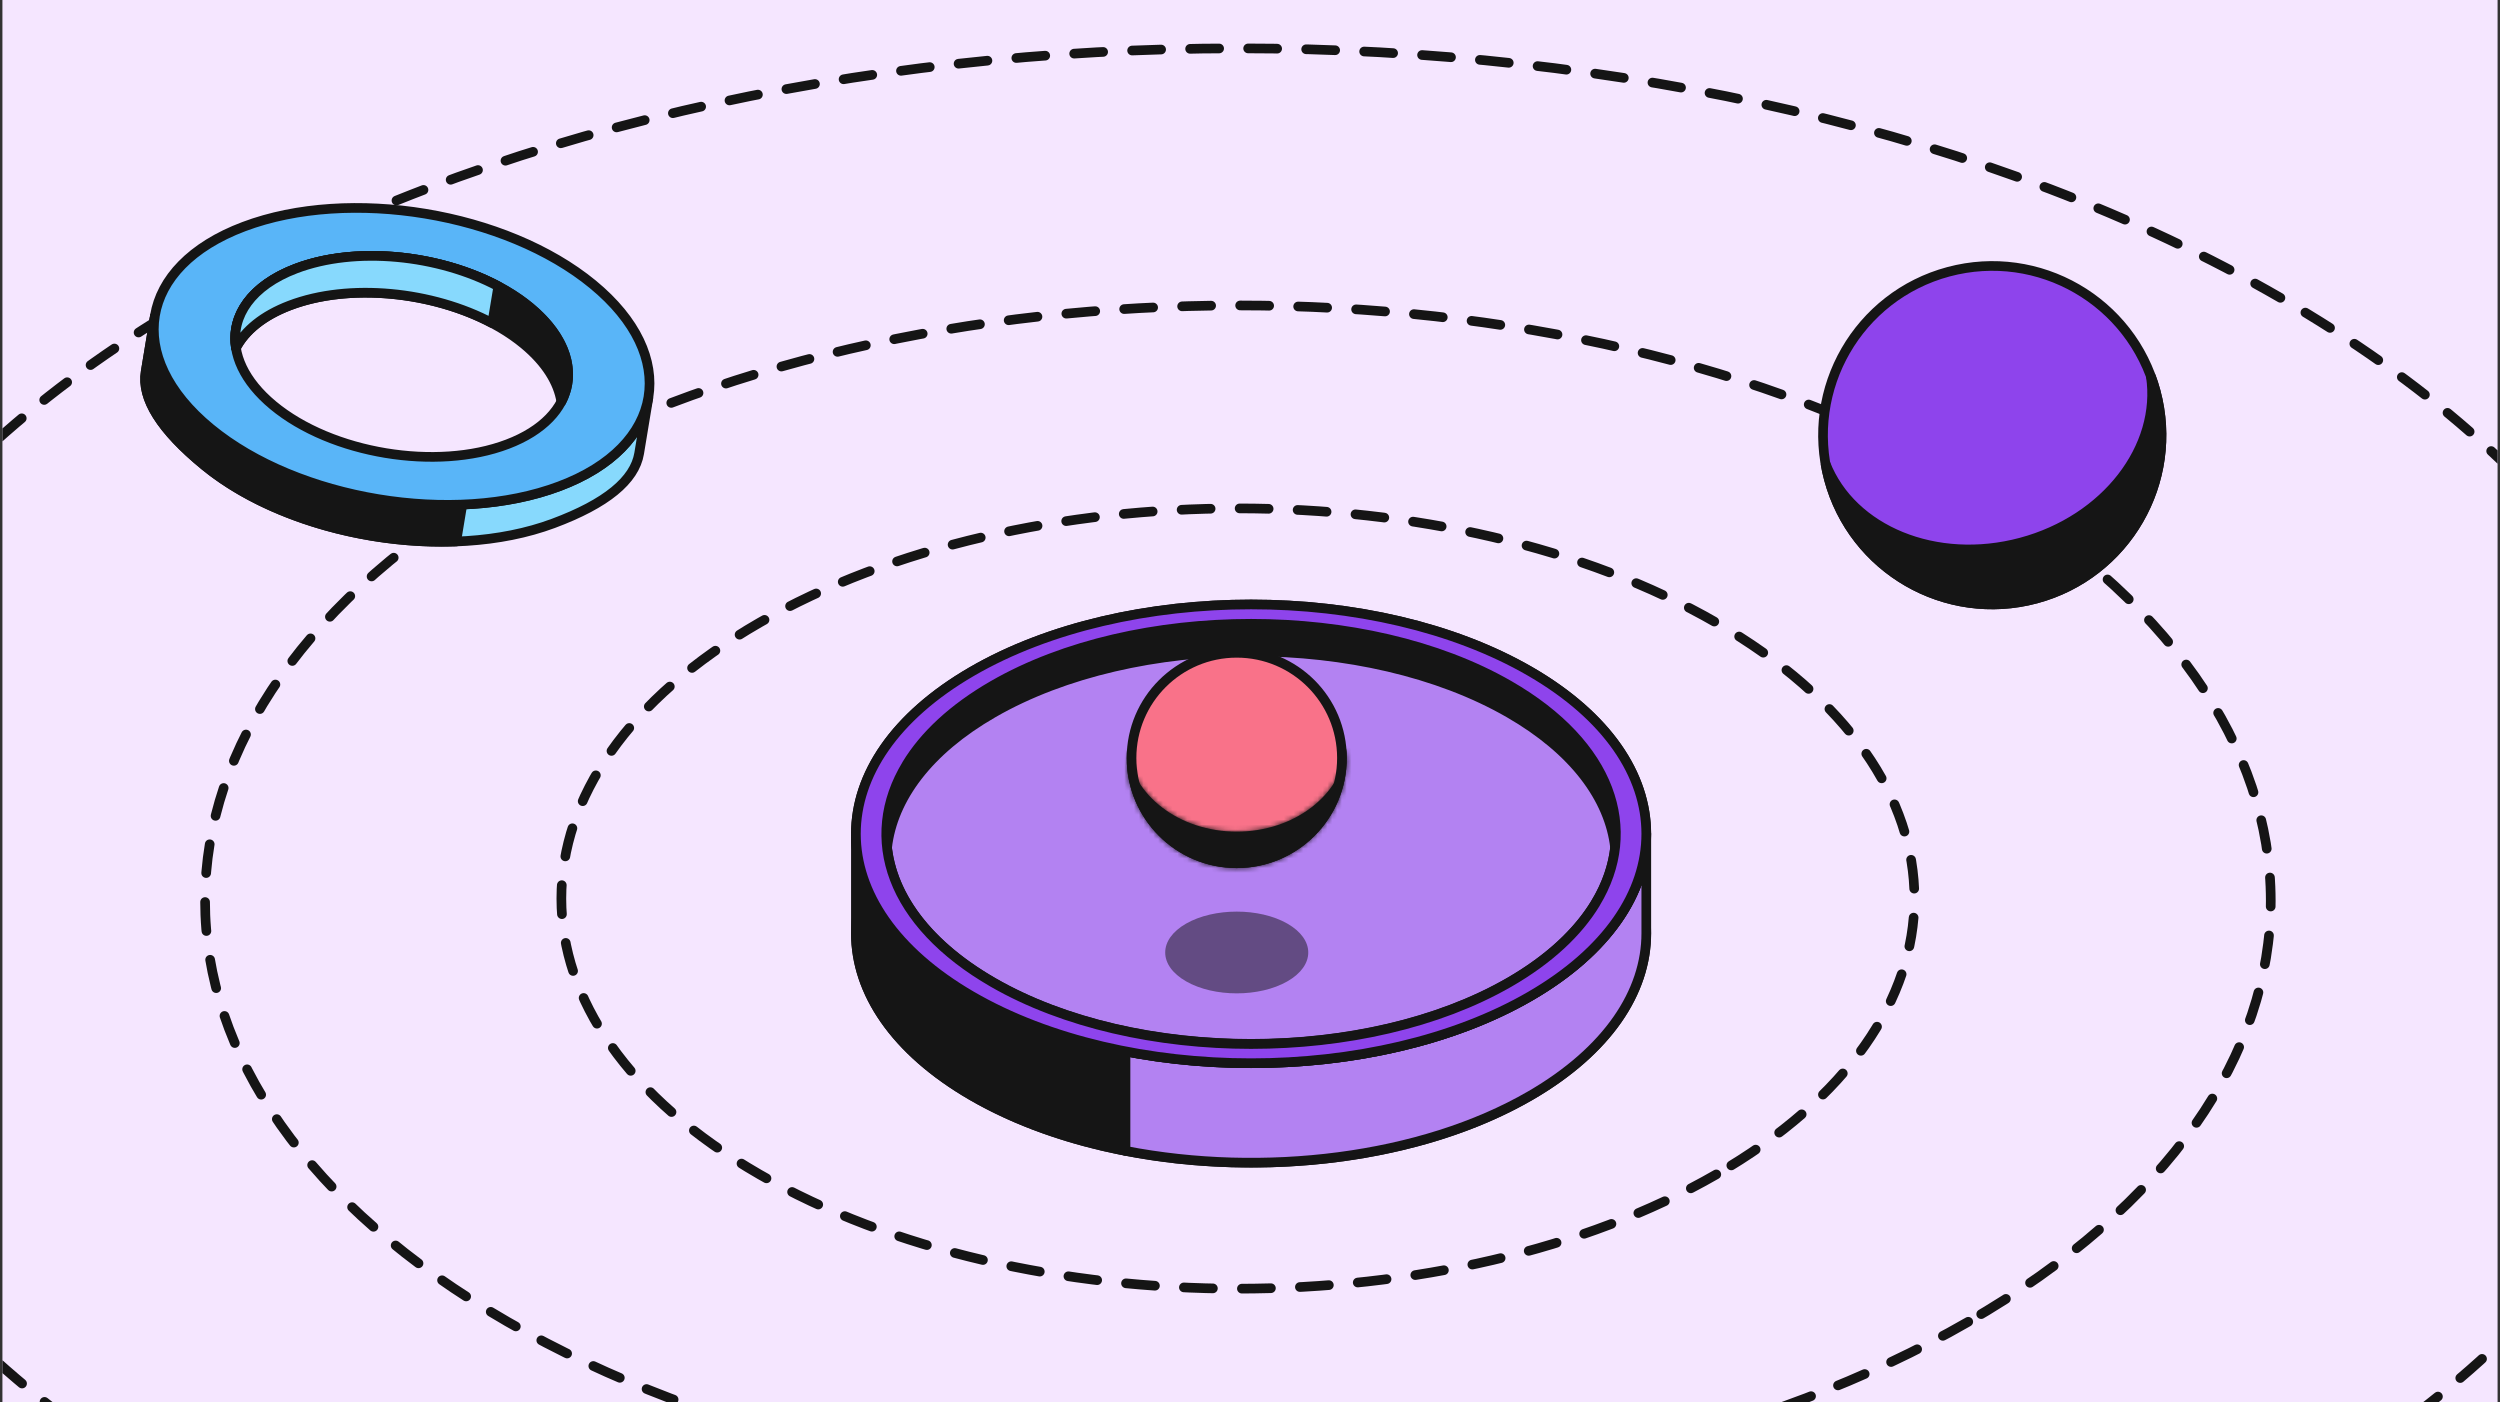 <svg width="517" height="290" viewBox="0 0 517 290" fill="none" xmlns="http://www.w3.org/2000/svg">
<rect x="0" y="0" width="517" height="290" fill="#333333" stroke="none"/>
<g clip-path="url(#clip0_7672_21677)">
<rect width="516" height="290" transform="translate(0.5)" fill="#F5E6FF"/>
<path d="M354.928 242.868C300.291 274.375 211.706 274.375 157.068 242.868C102.43 211.36 102.43 160.276 157.068 128.768C211.706 97.261 300.291 97.261 354.928 128.768C409.566 160.276 409.566 211.36 354.928 242.868Z" stroke="#151515" stroke-width="2" stroke-linecap="round" stroke-linejoin="round" stroke-dasharray="6 6"/>
<path d="M407.033 273.343C323.619 321.424 188.38 321.424 104.966 273.343C21.553 225.262 21.553 147.307 104.966 99.226C188.38 51.145 323.619 51.145 407.033 99.226C490.446 147.307 490.446 225.262 407.033 273.343Z" stroke="#151515" stroke-width="2" stroke-linecap="round" stroke-linejoin="round" stroke-dasharray="6 6"/>
<path d="M471.668 310.936C352.558 379.78 159.442 379.78 40.332 310.936C-78.778 242.093 -78.778 130.476 40.332 61.633C159.442 -7.211 352.558 -7.211 471.668 61.633C590.777 130.476 590.777 242.093 471.668 310.936Z" stroke="#151515" stroke-width="2" stroke-linecap="round" stroke-linejoin="round" stroke-dasharray="6 6"/>
<path d="M316.515 226.552C284.599 245.076 232.853 245.076 200.937 226.552C169.021 208.027 169.021 177.992 200.937 159.468C232.853 140.943 284.599 140.943 316.515 159.468C348.431 177.992 348.431 208.027 316.515 226.552Z" fill="#151515" stroke="#151515" stroke-width="2" stroke-linejoin="round"/>
<path d="M316.516 205.978C332.474 196.716 340.453 184.576 340.453 172.436V193.01C340.453 205.15 332.474 217.29 316.516 226.552C293.851 239.708 261.185 243.521 232.723 237.992V217.417C261.185 222.946 293.851 219.133 316.516 205.978Z" fill="#B382F2" stroke="#151515" stroke-width="2" stroke-linejoin="round"/>
<path d="M177 172.436C177 184.576 184.979 196.716 200.937 205.978C210.188 211.347 221.105 215.161 232.722 217.417V237.992C221.105 235.735 210.188 231.922 200.937 226.552C184.979 217.29 177 205.15 177 193.01V172.436Z" fill="#151515" stroke="#151515" stroke-width="2" stroke-linejoin="round"/>
<path d="M316.515 205.977C284.599 224.502 232.853 224.502 200.937 205.977C169.021 187.453 169.021 157.418 200.937 138.894C232.853 120.369 284.599 120.369 316.515 138.894C348.431 157.418 348.431 187.453 316.515 205.977Z" fill="#8E44EC" stroke="#151515" stroke-width="2" stroke-linejoin="round"/>
<path d="M312.069 203.148C282.608 220.111 234.842 220.111 205.381 203.148C175.92 186.186 175.92 158.685 205.381 141.722C234.842 124.76 282.608 124.76 312.069 141.722C341.53 158.685 341.53 186.186 312.069 203.148Z" fill="#B382F2" stroke="#151515" stroke-width="2" stroke-linejoin="round"/>
<path d="M334.002 175.293C332.847 165.148 325.536 155.191 312.069 147.437C282.608 130.475 234.842 130.475 205.381 147.437C191.913 155.191 184.602 165.148 183.448 175.293C182.076 163.245 189.387 150.931 205.381 141.722C234.842 124.76 282.608 124.76 312.069 141.722C328.062 150.931 335.373 163.245 334.002 175.293Z" fill="#151515" stroke="#151515" stroke-width="2" stroke-linejoin="round"/>
<path fill-rule="evenodd" clip-rule="evenodd" d="M316.515 205.977C284.599 224.502 232.853 224.502 200.937 205.977C169.021 187.453 169.021 157.418 200.937 138.894C232.853 120.369 284.599 120.369 316.515 138.894C348.431 157.418 348.431 187.453 316.515 205.977ZM312.07 141.723C282.609 124.76 234.844 124.76 205.383 141.723C197.089 146.498 191.13 152.108 187.506 158.083L187.515 158.088C178.239 173.346 184.192 190.989 205.373 203.184C234.834 220.146 282.6 220.146 312.061 203.184C320.355 198.409 326.313 192.799 329.937 186.823L329.929 186.818C339.204 171.561 333.252 153.918 312.07 141.723Z" fill="#8E44EC" stroke="#151515" stroke-width="2" stroke-linejoin="round"/>
<path opacity="0.5" d="M266.217 202.951C260.44 206.252 251.074 206.252 245.297 202.951C239.521 199.65 239.521 194.298 245.297 190.997C251.074 187.696 260.44 187.696 266.217 190.997C271.993 194.298 271.993 199.65 266.217 202.951Z" fill="#151515"/>
<circle cx="255.757" cy="156.757" r="21.757" fill="#F97289" stroke="#151515" stroke-width="2"/>
<mask id="path-13-inside-1_7672_21677" fill="white">
<path fill-rule="evenodd" clip-rule="evenodd" d="M255.757 179.514C268.326 179.514 278.514 169.326 278.514 156.757C278.514 156.089 278.485 155.427 278.429 154.773C277.424 164.415 267.657 171.982 255.757 171.982C243.857 171.982 234.091 164.415 233.085 154.773C233.029 155.427 233 156.089 233 156.757C233 169.326 243.189 179.514 255.757 179.514ZM247.321 135.615C249.93 134.752 252.776 134.277 255.757 134.277C258.738 134.277 261.585 134.752 264.194 135.615C261.585 134.573 258.738 134 255.757 134C252.776 134 249.93 134.573 247.321 135.615Z"/>
</mask>
<path fill-rule="evenodd" clip-rule="evenodd" d="M255.757 179.514C268.326 179.514 278.514 169.326 278.514 156.757C278.514 156.089 278.485 155.427 278.429 154.773C277.424 164.415 267.657 171.982 255.757 171.982C243.857 171.982 234.091 164.415 233.085 154.773C233.029 155.427 233 156.089 233 156.757C233 169.326 243.189 179.514 255.757 179.514ZM247.321 135.615C249.93 134.752 252.776 134.277 255.757 134.277C258.738 134.277 261.585 134.752 264.194 135.615C261.585 134.573 258.738 134 255.757 134C252.776 134 249.93 134.573 247.321 135.615Z" fill="#151515"/>
<path d="M278.429 154.773L280.422 154.601L276.44 154.566L278.429 154.773ZM233.085 154.773L235.074 154.566L231.093 154.601L233.085 154.773ZM247.321 135.615L246.579 133.758L247.949 137.514L247.321 135.615ZM264.194 135.615L263.566 137.514L264.936 133.758L264.194 135.615ZM276.514 156.757C276.514 168.221 267.221 177.514 255.757 177.514V181.514C269.43 181.514 280.514 170.43 280.514 156.757H276.514ZM276.436 154.945C276.488 155.542 276.514 156.146 276.514 156.757H280.514C280.514 156.031 280.483 155.312 280.422 154.601L276.436 154.945ZM276.44 154.566C275.57 162.912 266.937 169.982 255.757 169.982V173.982C268.377 173.982 279.278 165.918 280.418 154.98L276.44 154.566ZM255.757 169.982C244.577 169.982 235.945 162.913 235.074 154.566L231.096 154.981C232.236 165.918 243.137 173.982 255.757 173.982V169.982ZM235 156.757C235 156.146 235.026 155.542 235.078 154.945L231.093 154.601C231.031 155.312 231 156.031 231 156.757H235ZM255.757 177.514C244.293 177.514 235 168.221 235 156.757H231C231 170.43 242.084 181.514 255.757 181.514V177.514ZM247.949 137.514C250.354 136.718 252.989 136.277 255.757 136.277V132.277C252.564 132.277 249.505 132.786 246.692 133.716L247.949 137.514ZM255.757 136.277C258.526 136.277 261.161 136.718 263.566 137.514L264.822 133.716C262.009 132.786 258.95 132.277 255.757 132.277V136.277ZM255.757 136C258.48 136 261.075 136.523 263.452 137.472L264.936 133.758C262.095 132.623 258.996 132 255.757 132V136ZM248.063 137.472C250.439 136.523 253.035 136 255.757 136V132C252.518 132 249.42 132.623 246.579 133.758L248.063 137.472Z" fill="#151515" mask="url(#path-13-inside-1_7672_21677)"/>
<path d="M115.699 100.549C93.863 108.773 61.556 103.421 43.538 88.596C34.604 81.245 30.861 72.946 32.019 65.443L32.017 65.442L30.127 76.855C29.206 82.415 33.306 88.916 42.328 96.291C60.346 111.021 92.63 116.369 114.436 108.236C125.355 104.163 131.257 99.319 132.178 93.759L134.068 82.347C132.745 89.822 126.525 96.471 115.699 100.549Z" fill="#87D9FD" stroke="#151515" stroke-width="2" stroke-linejoin="round"/>
<path d="M95.608 104.346C77.017 105.066 56.554 99.3 43.543 88.594C34.609 81.243 30.866 72.944 32.024 65.441L32.021 65.44L30.131 76.853C29.21 82.413 33.309 88.914 42.332 96.289C55.338 106.922 75.777 112.666 94.343 111.98L95.608 104.346Z" fill="#151515" stroke="#151515" stroke-width="2" stroke-linejoin="round"/>
<path fill-rule="evenodd" clip-rule="evenodd" d="M115.693 100.547C93.857 108.771 61.55 103.42 43.532 88.594C25.514 73.769 28.61 55.083 50.445 46.859C72.281 38.635 104.589 43.987 122.606 58.812C140.624 73.638 137.529 92.323 115.693 100.547ZM104.961 91.853C90.284 97.443 68.585 93.849 56.494 83.825C44.404 73.801 46.501 61.143 61.178 55.553C75.854 49.962 97.553 53.557 109.644 63.581C121.734 73.605 119.638 86.263 104.961 91.853Z" fill="#59B5F8" stroke="#151515" stroke-width="2" stroke-linejoin="round"/>
<path d="M48.791 71.936C50.67 68.359 54.406 65.265 59.915 63.167C74.592 57.577 96.291 61.171 108.381 71.195C112.919 74.957 115.459 79.091 116.084 83.082C119.212 77.13 117.195 69.841 109.643 63.579C97.552 53.555 75.853 49.961 61.177 55.551C52.009 59.043 47.749 65.293 48.791 71.936Z" fill="#151515" stroke="#151515" stroke-width="2" stroke-linejoin="round"/>
<path d="M48.794 71.937C50.674 68.361 54.41 65.267 59.919 63.169C72.209 58.488 89.422 60.246 101.795 66.828L103.056 59.212C90.684 52.631 73.47 50.872 61.181 55.553C52.013 59.045 47.753 65.294 48.794 71.937Z" fill="#87D9FD" stroke="#151515" stroke-width="2" stroke-linejoin="round"/>
<path d="M445.798 80.943C450.8 99.61 439.723 118.797 421.056 123.798C402.39 128.8 383.203 117.723 378.201 99.056C373.199 80.389 384.277 61.203 402.943 56.201C421.61 51.199 440.797 62.277 445.798 80.943Z" fill="#8E44EC" stroke="#151515" stroke-width="2" stroke-linecap="round" stroke-linejoin="round"/>
<path d="M444.791 77.777C447.022 92.445 435.548 107.473 417.941 112.191C400.358 116.902 382.931 109.651 377.504 95.869C377.686 96.931 377.918 97.994 378.203 99.056C383.205 117.723 402.391 128.8 421.058 123.798C439.724 118.797 450.802 99.61 445.8 80.943C445.511 79.862 445.173 78.806 444.791 77.777Z" fill="#151515" stroke="#151515" stroke-width="2"/>
</g>
<defs>
<clipPath id="clip0_7672_21677">
<rect width="516" height="290" fill="white" transform="translate(0.5)"/>
</clipPath>
</defs>
</svg>
